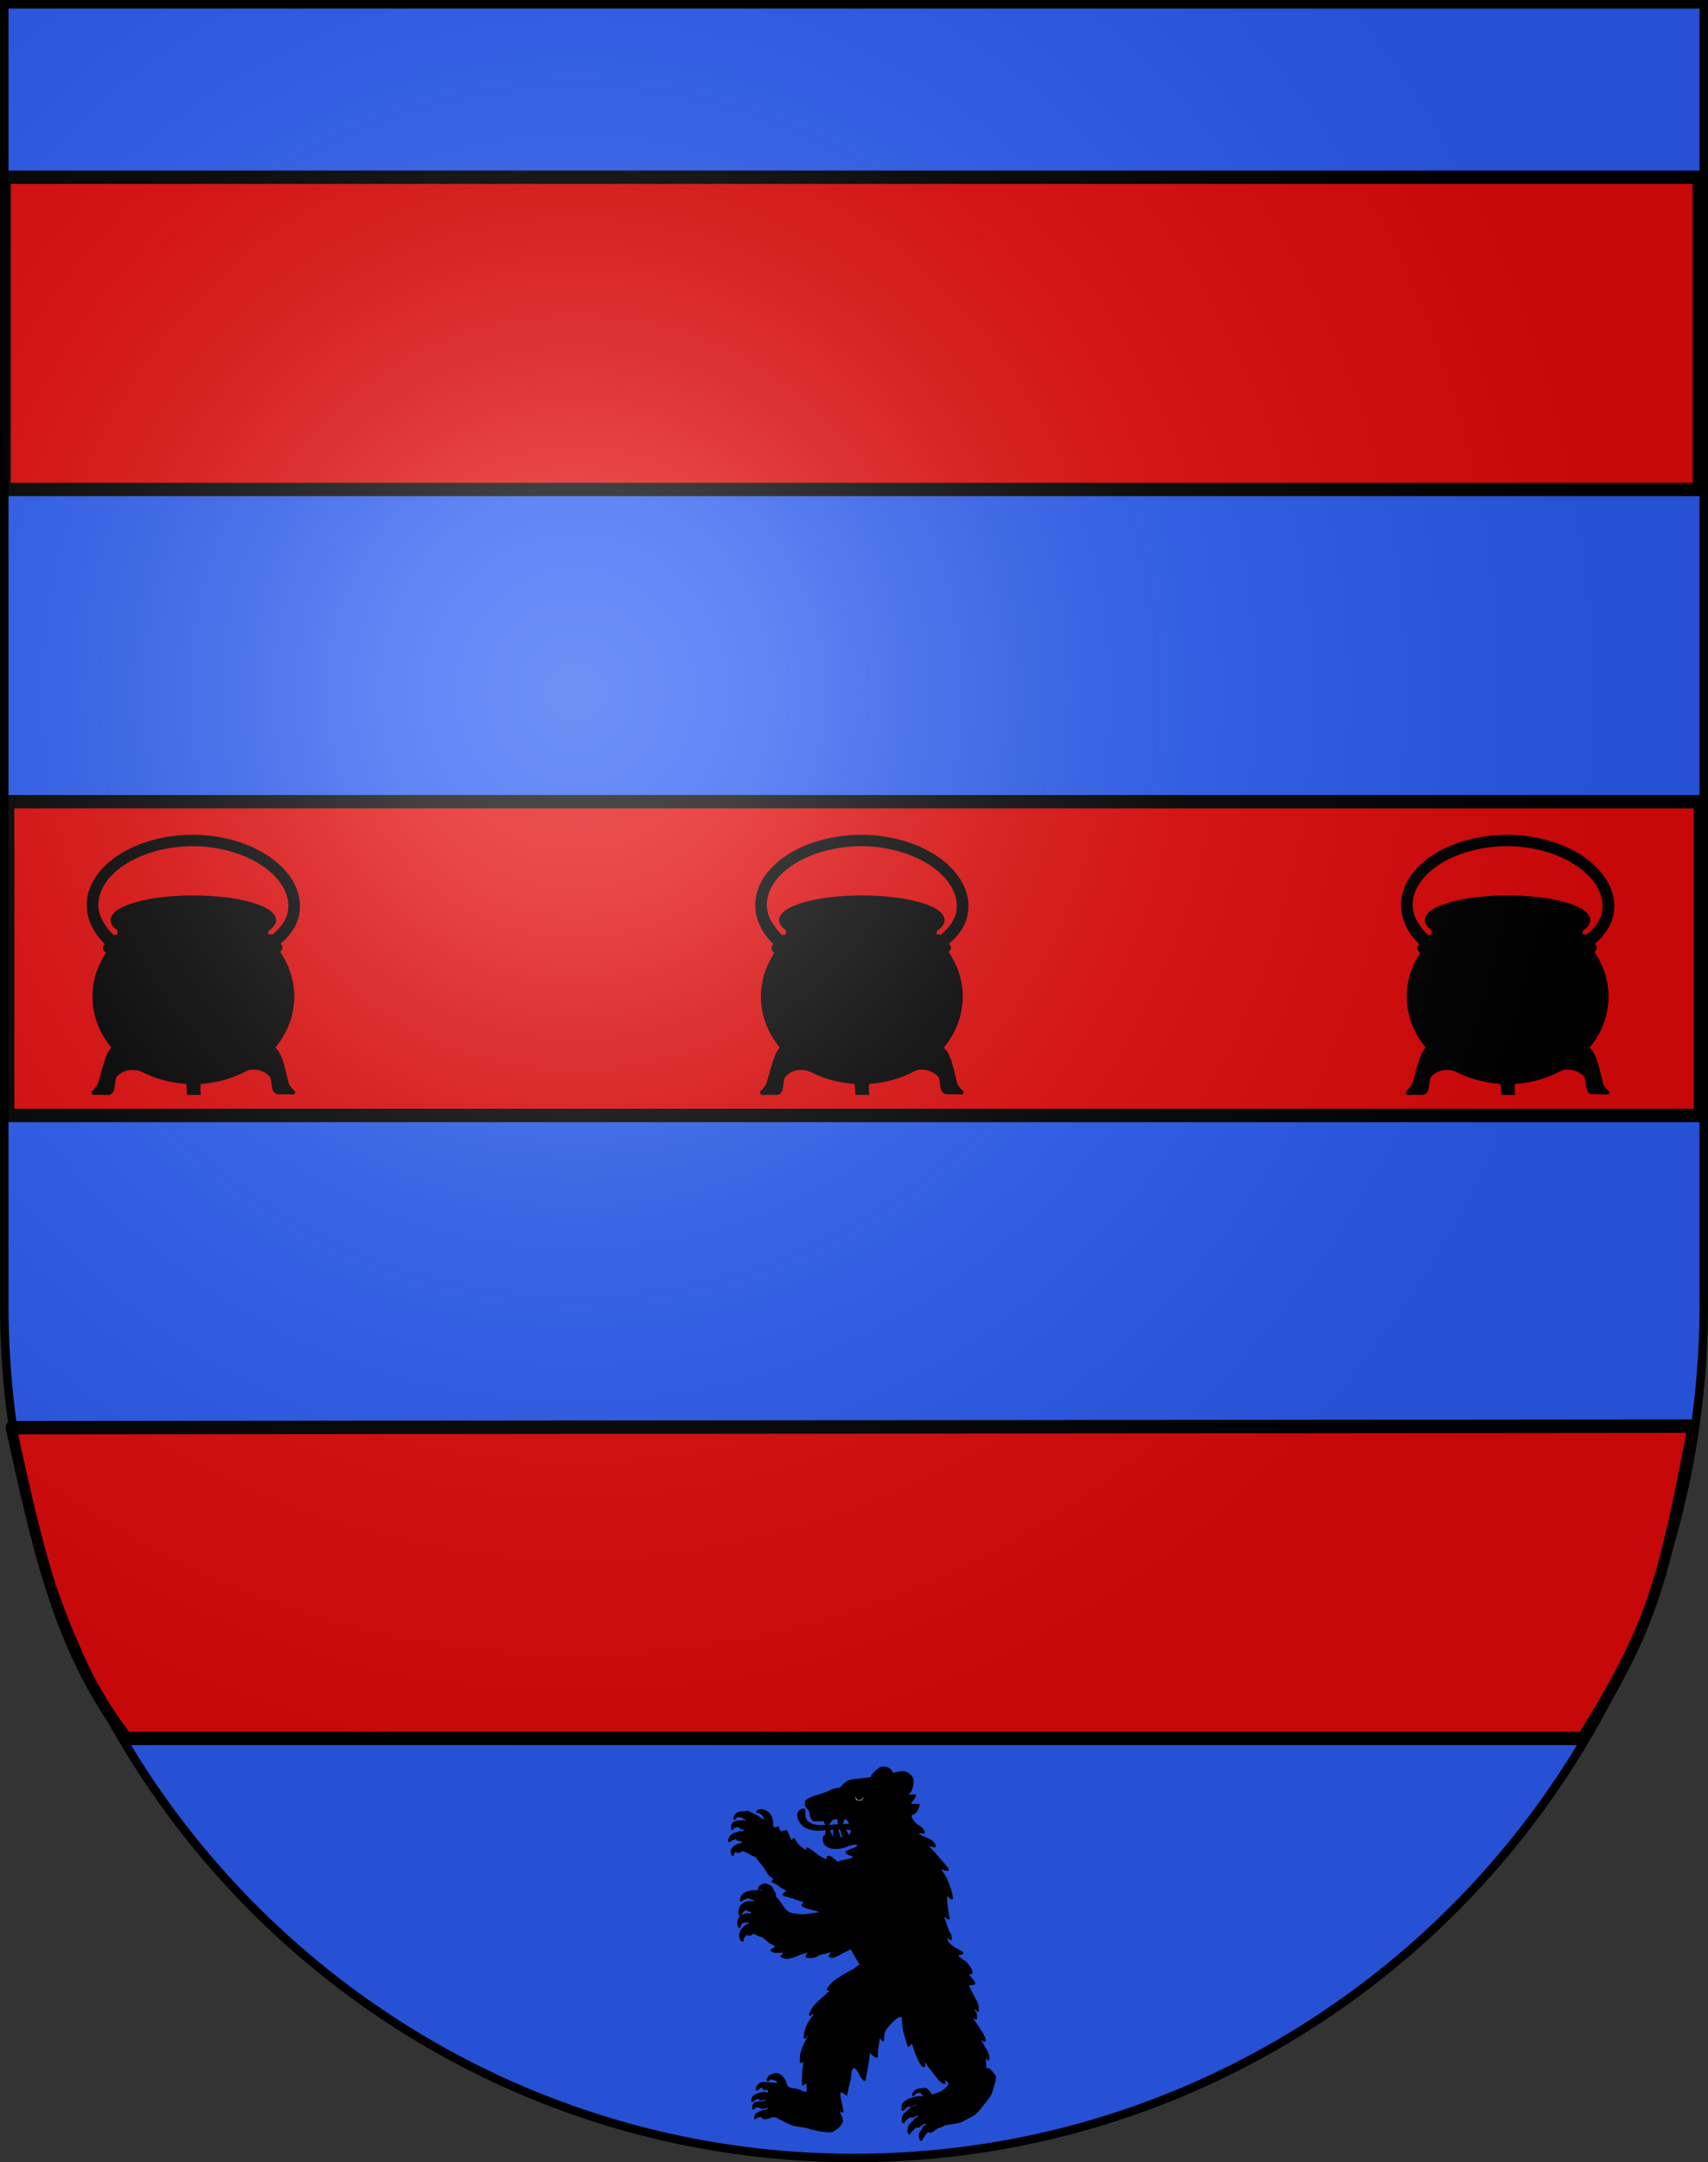 <?xml version="1.0" encoding="UTF-8" standalone="no"?>
<svg
   xmlns:dc="http://purl.org/dc/elements/1.1/"
   xmlns:cc="http://creativecommons.org/ns#"
   xmlns:rdf="http://www.w3.org/1999/02/22-rdf-syntax-ns#"
   xmlns:svg="http://www.w3.org/2000/svg"
   xmlns="http://www.w3.org/2000/svg"
   xmlns:xlink="http://www.w3.org/1999/xlink"
   xmlns:sodipodi="http://sodipodi.sourceforge.net/DTD/sodipodi-0.dtd"
   xmlns:inkscape="http://www.inkscape.org/namespaces/inkscape"
   height="763"
   width="603"
   version="1.0"
   id="svg20"
   sodipodi:version="0.32"
   inkscape:version="0.48.2 r9819"
   sodipodi:docname="Blason_Es_vide_3D.svg"
   inkscape:output_extension="org.inkscape.output.svg.inkscape"
   sodipodi:modified="true">
  <rect width="100%" height="100%" fill="#333333" stroke="none"/>
  <defs
     id="defs29">
    <linearGradient
       id="linearGradient2893">
      <stop
         style="stop-color:#ffffff;stop-opacity:0.314;"
         offset="0"
         id="stop2895" />
      <stop
         id="stop2897"
         offset="0.19"
         style="stop-color:#ffffff;stop-opacity:0.251;" />
      <stop
         style="stop-color:#6b6b6b;stop-opacity:0.125;"
         offset="0.6"
         id="stop2901" />
      <stop
         style="stop-color:#000000;stop-opacity:0.125;"
         offset="1"
         id="stop2899" />
    </linearGradient>
    <radialGradient
       inkscape:collect="always"
       xlink:href="#linearGradient2893"
       id="radialGradient3236"
       gradientUnits="userSpaceOnUse"
       gradientTransform="matrix(1.215,1.531577e-24,1.464684e-23,1.267,-839.192,-490.489)"
       cx="858.042"
       cy="579.933"
       fx="858.042"
       fy="579.933"
       r="300" />
    <inkscape:perspective
       sodipodi:type="inkscape:persp3d"
       inkscape:vp_x="0 : 396 : 1"
       inkscape:vp_y="0 : 1000 : 0"
       inkscape:vp_z="612 : 396 : 1"
       inkscape:persp3d-origin="306 : 264 : 1"
       id="perspective2491" />
    <radialGradient
       r="300"
       fy="579.933"
       fx="858.042"
       cy="579.933"
       cx="858.042"
       gradientTransform="matrix(1.215,1.531577e-24,1.464684e-23,1.267,-839.192,-490.489)"
       gradientUnits="userSpaceOnUse"
       id="radialGradient3236-5"
       xlink:href="#linearGradient2893-4"
       inkscape:collect="always" />
    <linearGradient
       id="linearGradient2955">
      <stop
         id="stop2965"
         offset="0"
         style="stop-color:white;stop-opacity:0;" />
      <stop
         id="stop2959"
         offset="1"
         style="stop-color:black;stop-opacity:0.646;" />
    </linearGradient>
    <linearGradient
       id="linearGradient2893-4">
      <stop
         id="stop2895-8"
         offset="0"
         style="stop-color:#ffffff;stop-opacity:0.314;" />
      <stop
         style="stop-color:#ffffff;stop-opacity:0.251;"
         offset="0.19"
         id="stop2897-8" />
      <stop
         id="stop2901-2"
         offset="0.6"
         style="stop-color:#6b6b6b;stop-opacity:0.125;" />
      <stop
         id="stop2899-4"
         offset="1"
         style="stop-color:#000000;stop-opacity:0.125;" />
    </linearGradient>
    <inkscape:perspective
       id="perspective28"
       inkscape:persp3d-origin="301.5 : 254.33333 : 1"
       inkscape:vp_z="603 : 381.5 : 1"
       inkscape:vp_y="0 : 1000 : 0"
       inkscape:vp_x="0 : 381.5 : 1"
       sodipodi:type="inkscape:persp3d" />
    <inkscape:perspective
       sodipodi:type="inkscape:persp3d"
       inkscape:vp_x="0 : 381.5 : 1"
       inkscape:vp_y="0 : 1000 : 0"
       inkscape:vp_z="603 : 381.5 : 1"
       inkscape:persp3d-origin="301.5 : 254.33333 : 1"
       id="perspective28-6" />
    <linearGradient
       id="linearGradient2893-4-1">
      <stop
         style="stop-color:#ffffff;stop-opacity:0.314;"
         offset="0"
         id="stop2895-8-1" />
      <stop
         id="stop2897-8-5"
         offset="0.19"
         style="stop-color:#ffffff;stop-opacity:0.251;" />
      <stop
         style="stop-color:#6b6b6b;stop-opacity:0.125;"
         offset="0.6"
         id="stop2901-2-2" />
      <stop
         style="stop-color:#000000;stop-opacity:0.125;"
         offset="1"
         id="stop2899-4-7" />
    </linearGradient>
    <linearGradient
       id="linearGradient2955-5">
      <stop
         style="stop-color:white;stop-opacity:0;"
         offset="0"
         id="stop2965-1" />
      <stop
         style="stop-color:black;stop-opacity:0.646;"
         offset="1"
         id="stop2959-7" />
    </linearGradient>
    <radialGradient
       inkscape:collect="always"
       xlink:href="#linearGradient2893-4-1"
       id="radialGradient3236-5-5"
       gradientUnits="userSpaceOnUse"
       gradientTransform="matrix(1.215,1.531577e-24,1.464684e-23,1.267,-839.192,-490.489)"
       cx="858.042"
       cy="579.933"
       fx="858.042"
       fy="579.933"
       r="300" />
    <inkscape:perspective
       id="perspective2491-4"
       inkscape:persp3d-origin="306 : 264 : 1"
       inkscape:vp_z="612 : 396 : 1"
       inkscape:vp_y="0 : 1000 : 0"
       inkscape:vp_x="0 : 396 : 1"
       sodipodi:type="inkscape:persp3d" />
    <radialGradient
       r="300"
       fy="579.933"
       fx="858.042"
       cy="579.933"
       cx="858.042"
       gradientTransform="matrix(1.215,1.531577e-24,1.464684e-23,1.267,-839.192,-490.489)"
       gradientUnits="userSpaceOnUse"
       id="radialGradient3236-2"
       xlink:href="#linearGradient2893-0"
       inkscape:collect="always" />
    <linearGradient
       id="linearGradient2893-0">
      <stop
         id="stop2895-9"
         offset="0"
         style="stop-color:#ffffff;stop-opacity:0.314;" />
      <stop
         style="stop-color:#ffffff;stop-opacity:0.251;"
         offset="0.19"
         id="stop2897-4" />
      <stop
         id="stop2901-8"
         offset="0.6"
         style="stop-color:#6b6b6b;stop-opacity:0.125;" />
      <stop
         id="stop2899-8"
         offset="1"
         style="stop-color:#000000;stop-opacity:0.125;" />
    </linearGradient>
    <g
       id="s">
      <g
         id="c">
        <path
           id="t"
           d="M 0,0 L 0,1 L 0.5,1 L 0,0 z "
           transform="matrix(0.951,0.309,-0.309,0.951,0,-1)" />
        <use
           xlink:href="#t"
           transform="scale(-1,1)"
           id="use2144"
           x="0"
           y="0"
           width="810"
           height="540" />
      </g>
      <g
         id="a">
        <use
           xlink:href="#c"
           transform="matrix(0.309,0.951,-0.951,0.309,0,0)"
           id="use2147"
           x="0"
           y="0"
           width="810"
           height="540" />
        <use
           xlink:href="#c"
           transform="matrix(-0.809,0.588,-0.588,-0.809,0,0)"
           id="use2149"
           x="0"
           y="0"
           width="810"
           height="540" />
      </g>
      <use
         xlink:href="#a"
         transform="scale(-1,1)"
         id="use2151"
         x="0"
         y="0"
         width="810"
         height="540" />
    </g>
    <linearGradient
       id="linearGradient2893-7">
      <stop
         id="stop2895-6"
         offset="0"
         style="stop-color:white;stop-opacity:0.314;" />
      <stop
         style="stop-color:white;stop-opacity:0.251;"
         offset="0.19"
         id="stop2897-1" />
      <stop
         id="stop2901-89"
         offset="0.6"
         style="stop-color:#6b6b6b;stop-opacity:0.125;" />
      <stop
         id="stop2899-2"
         offset="1"
         style="stop-color:black;stop-opacity:0.125;" />
    </linearGradient>
    <inkscape:perspective
       id="perspective17"
       inkscape:persp3d-origin="351 : 338 : 1"
       inkscape:vp_z="702 : 507 : 1"
       inkscape:vp_y="0 : 1000 : 0"
       inkscape:vp_x="0 : 507 : 1"
       sodipodi:type="inkscape:persp3d" />
  </defs>
  <sodipodi:namedview
     inkscape:window-height="934"
     inkscape:window-width="1280"
     inkscape:pageshadow="2"
     inkscape:pageopacity="0.0"
     guidetolerance="10.0"
     gridtolerance="10.0"
     objecttolerance="10.0"
     borderopacity="1.0"
     bordercolor="#666666"
     pagecolor="#ffffff"
     id="base"
     inkscape:zoom="1"
     inkscape:cx="276.04914"
     inkscape:cy="384.8709"
     inkscape:window-x="-4"
     inkscape:window-y="-4"
     inkscape:current-layer="layer2"
     showgrid="true"
     inkscape:window-maximized="1"
     inkscape:snap-global="false">
    <inkscape:grid
       type="xygrid"
       id="grid2995" />
    <sodipodi:guide
       position="0,0"
       orientation="0,603"
       id="guide4994" />
    <sodipodi:guide
       position="603,0"
       orientation="-763,0"
       id="guide4996" />
    <sodipodi:guide
       position="603,763"
       orientation="0,-603"
       id="guide4998" />
    <sodipodi:guide
       position="0,763"
       orientation="763,0"
       id="guide5000" />
  </sodipodi:namedview>
  <desc
     id="desc22">Coat of Arms of Canton of Freiburg (Fribourg)</desc>
  <g
     inkscape:groupmode="layer"
     id="layer1"
     inkscape:label="Fond écu"
     style="display:inline"
     sodipodi:insensitive="true">
    <path
       id="path1899"
       d="m 1.5,1.5 0,458.868 C 1.5,626.678 135.815,761.5 301.5,761.5 467.185,761.5 601.5,626.678 601.5,460.368 l 0,-458.868 -600,0 z"
       style="fill:#2b5df2;fill-opacity:1"
       inkscape:connector-curvature="0" />
  </g>
  <g
     inkscape:groupmode="layer"
     id="layer2"
     inkscape:label="Meubles"
     style="display:inline">
    <g
       inkscape:label="Meubles"
       id="layer1-1"
       transform="matrix(1.258,0,0,1.574,-7.73,-55.715)"
       style="fill:#e20909">
      <rect
         height="70"
         width="474.99"
         y="75.133"
         x="-482.66"
         id="rect14"
         style="fill:#e20909;stroke:#000000;stroke-width:3;stroke-linecap:round;stroke-linejoin:round;stroke-dasharray:none"
         transform="scale(-1,1)" />
      <rect
         transform="scale(-1,1)"
         height="70.334"
         width="474.32"
         y="215.131"
         x="-482.99"
         id="rect16"
         style="fill:#e20909;stroke:#000000;stroke-width:3;stroke-linecap:round;stroke-linejoin:round;stroke-dasharray:none" />
      <path
         d="M 476.266,355.131 9.245,355.465 c 7.257,25.959 12.888,49.143 32.467,69.666 l 408.514,0 c 19.85,-25.489 22.657,-35.105 31.066,-70 z"
         id="path18"
         inkscape:connector-curvature="0"
         style="fill:#e20909;stroke:#000000;stroke-width:3;stroke-linecap:round;stroke-linejoin:round"
         sodipodi:nodetypes="cccccc" />
    </g>
    <g
       style="fill:#000000;display:inline"
       inkscape:label="Meubles"
       id="layer2-7"
       transform="matrix(0.157,0,0,0.157,22.25,287.342)">
      <g
         style="fill:#000000;fill-opacity:1;stroke:#000000;stroke-width:2.751;stroke-miterlimit:4;stroke-opacity:1;stroke-dasharray:none;display:inline"
         transform="matrix(3.121,0,0,3.121,-2429.981,171.905)"
         id="g11378">
        <path
           inkscape:connector-curvature="0"
           sodipodi:nodetypes="ccsssccsssc"
           id="path12036"
           d="m 925.703,43.463 -5.431,-3.621 c 12.777,-8.131 22.039,-16.483 22.039,-28.754 -3e-5,-24.194 -32.967,-44.563 -70.163,-44.563 -37.195,8e-6 -69.47,19.588 -69.47,43.782 0,11.083 8.481,21.18 18.914,28.895 l -5.837,3.339 c -11.631,-8.6 -18.698,-19.897 -18.698,-32.234 0,-26.933 33.685,-49.234 75.091,-49.234 41.406,0 75.784,23.083 75.784,50.016 0,13.66 -8.577,23.687 -22.229,32.375 z"
           style="fill:#000000;fill-opacity:1;stroke:#000000;stroke-width:2.751;stroke-miterlimit:4;stroke-opacity:1;stroke-dasharray:none;display:inline" />
        <path
           inkscape:connector-curvature="0"
           id="path12040"
           d="m 815.103,113.297 c -4.773,2.359 -8.867,24.144 -10.447,26.802 -4.574,7.698 -8.509,4.932 6.115,5.575 5.481,0.241 2.483,-9.838 6.115,-13.294 6.005,-5.714 13.913,-5.951 21.403,-2.359 5.141,-4.326 -10.375,-7.756 -16.052,-11.578 -3.461,-3.924 -2.766,-5.146 -7.134,-5.146 z"
           style="fill:#000000;fill-opacity:1;fill-rule:evenodd;stroke:#000000;stroke-width:2.751;stroke-linecap:butt;stroke-linejoin:miter;stroke-miterlimit:4;stroke-opacity:1;stroke-dasharray:none"
           sodipodi:nodetypes="csssccc" />
        <path
           inkscape:connector-curvature="0"
           style="fill:#000000;fill-opacity:1;fill-rule:evenodd;stroke:#000000;stroke-width:2.751;stroke-linecap:butt;stroke-linejoin:miter;stroke-miterlimit:4;stroke-opacity:1;stroke-dasharray:none"
           d="m 929.542,113.605 c 6.276,2.15 8.713,20.721 10.701,26.494 4.574,7.698 8.764,4.503 -6.115,5.146 -5.481,0.237 -2.483,-9.409 -6.115,-12.865 -6.005,-5.714 -13.913,-6.38 -21.403,-2.787 -5.141,-4.326 9.61,-7.113 15.288,-10.935 7.595,-5.113 1.17,-12.734 7.644,-5.053 z"
           id="path12042"
           sodipodi:nodetypes="ccsscsc" />
        <path
           inkscape:connector-curvature="0"
           sodipodi:nodetypes="ccccc"
           id="path12044"
           d="m 865.805,129.113 c 2.148,4.93 3.175,9.401 3.38,16.51 2.374,0.123 4.756,0 7.134,0 -0.68,-7.545 1.521,-11.622 2.735,-16.51 l -13.249,1e-5 z"
           style="fill:#000000;fill-opacity:1;fill-rule:evenodd;stroke:#000000;stroke-width:2.751;stroke-linecap:butt;stroke-linejoin:miter;stroke-miterlimit:4;stroke-opacity:1;stroke-dasharray:none" />
        <rect
           inkscape:transform-center-y="7.7376314"
           inkscape:transform-center-x="83.199526"
           transform="matrix(0.726,0.687,-0.687,0.726,0,0)"
           rx="1.925"
           ry="1.729"
           y="-538.13"
           x="615.607"
           height="12.597"
           width="5.39"
           id="rect12048"
           style="fill:#000000;fill-opacity:1;stroke:#000000;stroke-width:2.751;stroke-miterlimit:4;stroke-opacity:1;stroke-dasharray:none" />
        <rect
           style="fill:#000000;fill-opacity:1;stroke:#000000;stroke-width:2.751;stroke-miterlimit:4;stroke-opacity:1;stroke-dasharray:none"
           id="rect12050"
           width="5.39"
           height="12.597"
           x="-652.101"
           y="660.998"
           ry="1.729"
           rx="1.925"
           transform="matrix(-0.726,0.687,0.687,0.726,0,0)"
           inkscape:transform-center-x="-83.199603"
           inkscape:transform-center-y="7.7377496" />
        <path
           inkscape:connector-curvature="0"
           sodipodi:nodetypes="csscscc"
           id="path12052"
           d="m 943.827,76.208 c 0,34.031 -31.957,61.65 -71.332,61.65 -39.375,0 -71.332,-27.619 -71.332,-61.65 0,-15.9 6.976,-30.401 18.426,-41.339 -5.799,-19.097 31.931,-19.981 52.906,-20.311 24.393,-0.384 59.14,-0.818 51.74,19.224 12.141,11.055 19.593,25.993 19.593,42.427 z"
           style="fill:#000000;fill-opacity:1;stroke:#000000;stroke-width:2.751;stroke-miterlimit:4;stroke-opacity:1;stroke-dasharray:none;display:inline" />
        <path
           inkscape:connector-curvature="0"
           style="fill:#000000;fill-opacity:1;stroke:#000000;stroke-width:2.751;stroke-miterlimit:4;stroke-opacity:1;stroke-dasharray:none;display:inline"
           d="m 930.713,21.172 c 0,9.07 -26.082,16.431 -58.218,16.431 -32.136,0 -58.218,-7.361 -58.218,-16.431 0,-9.07 26.082,-16.431 58.218,-16.431 32.136,0 58.218,7.361 58.218,16.431 z"
           id="path12054" />
        <path
           inkscape:connector-curvature="0"
           id="path12056"
           d="m 917.419,21.172 c 0,5.714 -20.126,10.352 -44.924,10.352 -24.798,0 -44.924,-4.638 -44.924,-10.352 0,-5.714 20.126,-10.352 44.924,-10.352 24.798,0 44.924,4.638 44.924,10.352 z"
           style="fill:#000000;fill-opacity:1;stroke:#000000;stroke-width:2.751;stroke-miterlimit:4;stroke-opacity:1;stroke-dasharray:none;display:inline" />
      </g>
    </g>
    <use
       x="0"
       y="0"
       xlink:href="#layer2-7"
       id="use3187"
       transform="translate(236,0)"
       width="603"
       height="763" />
    <use
       x="0"
       y="0"
       xlink:href="#use3187"
       id="use3189"
       transform="translate(228,0)"
       width="603"
       height="763" />
    <g
       id="g2390"
       transform="matrix(0.138,0,0,0.138,256.328,621.284)"
       style="fill:#000000;stroke:#000000;stroke-width:3;stroke-miterlimit:4;stroke-opacity:1;stroke-dasharray:none">
      <path
         style="fill:#000000;fill-opacity:1;fill-rule:nonzero;stroke:#000000;stroke-width:3;stroke-miterlimit:4;stroke-opacity:1;stroke-dasharray:none"
         d="m 197.78,124.034 c -27.302,4.591 -10.384,42.354 10.865,48.478 24.499,10.637 51.425,0.822 77.018,3.195 13.355,-3.582 43.32,7.521 44.391,-10.107 -24.587,-5.726 -51.31,0.949 -76.699,-0.04 -22.255,3.659 -56.509,-2.972 -51.31,-32.666 -1.959,-2.048 2.999,-7.052 -4.264,-8.86 z"
         id="path2199"
         sodipodi:nodetypes="ccccccc"
         inkscape:connector-curvature="0" />
      <path
         style="fill:#000000;fill-opacity:1;stroke:#000000;stroke-width:3;stroke-miterlimit:4;stroke-opacity:1;stroke-dasharray:none"
         d="m 496.193,967.617 c -2.711,-9.048 -1.141,-16.742 4.643,-22.758 1.123,-1.168 2.19,-3.414 2.37,-4.991 0.256,-2.231 1.328,-3.4 4.829,-5.266 9.379,-5 9.542,-5.106 7.864,-5.112 -0.9,-0.003 -2.868,-0.646 -4.374,-1.427 -1.506,-0.781 -3.47,-1.148 -4.364,-0.815 -2.234,0.833 -12.969,8.174 -13.713,9.376 -0.332,0.537 -1.929,0.685 -3.549,0.329 -3.636,-0.799 -5.986,0.652 -13.931,8.597 -3.712,3.712 -5.933,6.772 -5.933,8.173 0,2.197 -0.047,2.189 -2.502,-0.459 -2.404,-2.593 -2.464,-2.969 -1.524,-9.595 1.103,-7.778 1.728,-9.757 3.962,-12.558 2.402,-3.011 9.472,-9.602 10.314,-9.616 0.412,-0.007 0.75,-0.887 0.75,-1.955 0,-1.278 1.638,-2.863 4.79,-4.635 4.16,-2.338 7.21,-5.986 7.21,-8.622 0,-1.847 -5.453,-0.585 -9.5,2.199 -4.729,3.254 -9.5,3.999 -9.5,1.483 0,-2.49 -16.962,9.326 -17.032,11.865 -0.018,0.633 -0.693,2.025 -1.5,3.093 -1.453,1.922 -1.483,1.922 -2.936,0 -2.202,-2.912 -1.93,-11.988 0.511,-17.03 1.124,-2.321 3.91,-5.726 6.192,-7.566 2.282,-1.84 4.85,-4.174 5.707,-5.188 3.12,-3.692 12.657,-10.291 16.558,-11.456 2.2,-0.657 5.765,-1.309 7.923,-1.448 6.105,-0.393 5.576,-2.484 -0.831,-3.284 -5.101,-0.637 -6.021,-0.416 -12.057,2.902 -3.594,1.976 -6.535,3.203 -6.535,2.728 -3.932,-4.998 -11.774,3.944 -14.475,7.143 -1.599,1.817 -2.978,2.523 -4.091,2.096 -1.424,-0.546 -1.582,-1.592 -1.038,-6.892 0.352,-3.436 1.087,-7.531 1.634,-9.098 9.195,-12.185 28.602,-17.363 43.181,-18.329 4.009,0.108 8.592,0.149 10.185,0.09 l 2.896,-0.107 c -4.565,-3.179 -6.932,-9.469 -11.799,-11.591 -4.426,-1.111 -8.954,0.46 -13.263,4.6 -2.284,2.195 -4.62,3.991 -5.192,3.991 -1.459,0 -1.291,-2.616 0.372,-5.8 3.486,-6.672 11.653,-11.2 20.201,-11.2 2.398,0 6.373,-0.538 8.832,-1.196 l 5.054,0.897 c 5.453,4.073 8.151,7.296 11.427,12.944 1.895,3.108 1.975,3.133 6.723,2.121 12.978,-3.553 25.036,-8.794 34.117,-18.845 6.318,-7.155 7.091,-8.436 5.924,-9.824 -3.656,-4.003 -6.549,-8.918 -10.989,-12.096 -0.608,0 -0.746,2.3 -0.359,6 0.725,6.938 0.055,7.36 -5.94,3.75 -5.594,-3.369 -9.769,-7.916 -20.428,-22.25 -5.317,-7.15 -10.665,-13.883 -11.884,-14.962 -1.219,-1.079 -4.307,-5.797 -6.862,-10.484 -4.173,-7.656 -4.716,-8.269 -5.337,-6.038 -0.38,1.366 -0.737,4.847 -0.791,7.734 -0.112,5.9 -1.19,6.54 -5.418,3.214 -4.319,-3.398 -8.044,-9.861 -14.12,-24.499 -3.071,-3.52 -11.846,-36.337 -13.062,-35.465 -2.758,3.677 -5.114,7.681 -9.396,10 -5.672,-19.892 -13.989,-41.038 -14.338,-62 -0.094,-12.393 -0.926,-14.013 -7.171,-13.975 -3.562,0.022 -5.159,0.901 -12.259,6.75 -9.232,7.605 -20.53,20.277 -24.72,27.725 -3.224,5.733 -4.906,13.462 -4.731,21.75 0.104,4.954 -0.133,5.75 -1.713,5.75 -2.998,-2.709 -4.92,-7.839 -9.05,-8.001 -1.388,14.761 -5.771,29.346 -5.378,44.251 0.332,3.791 0.132,5.75 -0.587,5.75 -8.313,-1.797 -12.777,-8.717 -18.786,-13.705 -0.135,0.135 -0.97,5.862 -1.855,12.725 -2.065,16.014 -7.246,46.619 -8.528,50.379 -0.544,1.595 -0.989,4.407 -0.989,6.25 0,2.664 -0.403,3.351 -1.965,3.351 -12.092,-7.396 -13.108,-26.2 -25.535,-33 -6.098,0 -9.038,6.163 -9.928,20.812 -0.672,13.469 -6.136,25.622 -7.808,38.938 -1.296,11.368 -2.322,12.513 -6.839,7.629 -2.544,-2.75 -10.793,-6.845 -11.786,-5.851 -0.318,0.318 -0.748,3.592 -0.954,7.275 -0.298,5.32 0.466,10.162 3.72,23.56 2.253,9.275 4.096,17.938 4.096,19.25 0,3.139 -2.379,3.098 -6.589,-0.114 -4.62,-3.524 -7.229,-3.252 -4.04,0.421 2.247,2.587 9.633,20.381 9.581,23.08 -2.248,14.232 -15.035,22.16 -26.311,28.734 -14.506,3.105 -41.276,-3.861 -56.141,-7.273 -14.84,-6.526 -35.251,-4.65 -49.498,-10.931 -10.75,-5.047 -21.137,-9.884 -31.614,-15.757 -4.8,-2.666 -4.243,-3.774 -12.167,-3.774 -5.201,0 -8.191,0.409 -8.44,1.155 -0.531,1.594 -8.386,3.812 -13.567,3.83 -4.661,0.017 -9.215,-2.321 -9.215,-4.729 0,-2.481 -9.864,-0.739 -13.055,2.306 -3.814,3.639 -5.313,3.211 -4.471,-1.278 1.141,-6.084 3.191,-8.95 7.998,-11.182 5.11,-2.318 10.021,-5.15 15.593,-6.108 6.466,-0.015 11.934,-3.136 11.934,-6.812 0,-2.164 -5.268,-1.837 -10.044,0.625 -9.676,1.368 -5.881,0.484 -12.741,-1.307 -1.024,-1.466 -0.911,-1.961 -5.738,-1.658 -4.63,0.29 -5.838,0.8 -8.006,3.376 -3.071,3.649 -3.97,3.031 -3.97,-2.727 0,-9.218 6.267,-13.369 20.29,-13.442 7.943,-0.041 9.72,-0.365 12.25,-2.236 1.628,-1.203 2.96,-2.726 2.96,-3.383 0,-1.433 -4.796,-2.539 -5.24,-1.209 -0.17,0.511 -3.136,1.185 -6.591,1.499 -5.818,0.528 -6.322,0.412 -6.842,-1.574 -0.379,-1.448 -1.347,-2.144 -2.984,-2.144 -3.217,0 -10.044,3.548 -11.59,6.023 -0.679,1.087 -2.026,1.977 -2.994,1.977 -1.419,0 -1.759,-0.872 -1.759,-4.5 0.345,-9.374 10.352,-13.365 18.362,-15.943 9.452,-2.727 14.895,-3.17 19.139,-1.557 1.736,0.66 3.258,0.664 4.475,0.013 1.591,-0.851 1.7,-1.461 0.791,-4.421 -1.157,-3.77 -2.796,-4.557 -9.542,-4.578 -3.975,-0.013 -4.318,-0.231 -4.894,-3.11 -0.561,-2.804 -0.896,-3.041 -3.556,-2.509 -1.615,0.323 -4.781,2.166 -7.036,4.096 -5.477,4.688 -7.174,4.64 -6.27,-0.178 0.965,-5.144 5.765,-11.722 10.03,-13.746 2.009,-0.954 6.32,-1.768 9.795,-1.851 5.724,-0.136 22.848,1.498 30.41,2.902 2.855,0.53 3.277,0.303 3.876,-2.083 0.835,-4.87 -5.354,-8.101 -9.502,-8.494 -1.882,-0.022 -4.197,-0.743 -5.146,-1.601 -1.58,-1.43 -2.018,-1.304 -5.211,1.5 -1.917,1.683 -4.214,3.061 -5.104,3.061 -2.19,0 -2.077,-3.528 0.219,-6.846 1.691,-2.862 2.526,-5.245 5.675,-6.568 15.634,-6.273 20.578,-8.293 33.524,5.498 7.199,8.595 6.027,10.504 7.964,16.861 2.357,10.185 14.413,11.148 23.649,12.628 4.59,0.533 9.588,2.258 18.961,6.546 4.676,2.139 6.7,2.32 9.456,0.845 2.159,-1.156 2.393,-4.241 1.298,-17.185 -0.555,-6.565 -0.863,-7.462 -2.42,-7.055 -0.981,0.257 -2.949,1.774 -4.372,3.371 -5.093,5.716 -5.42,4.698 -4.916,-15.346 0.289,-11.514 1.222,-22.971 2.526,-31.042 1.137,-7.035 1.873,-12.985 1.637,-13.222 -3.241,1.176 -5.36,4.465 -8.87,4.983 -3.264,-19.097 5.464,-40.875 14.359,-57.321 0.916,-1.119 6.692,-13.952 6.692,-14.868 -3.826,-1.003 -6.324,4.127 -7.788,6.971 -1.291,3.037 -2.96,3.571 -3.856,1.235 -1.266,-3.299 1.886,-18.14 5.838,-27.485 3.671,-9.328 8.901,-17.674 15.104,-25.5 l 6.484,-8 c -3.701,-0.557 -6.746,-0.622 -9.711,1.932 -3.359,3.218 -4.071,3.221 -4.071,0.013 8.156,-28.433 38.072,-42.378 55.5,-64.015 -4.01,1.484 -9.878,1.784 -10.59,0.632 12.017,-23.847 39.621,-35.321 61.649,-48.562 7.385,-2.063 11.906,-9.154 18.511,-12.145 4.404,-1.762 4.961,-3.739 2.105,-7.471 -7.939,-11.763 -14.502,-24.349 -21.604,-36.608 -12.46,5.54 -24.437,12.166 -36.571,18.392 -8.474,4.234 -14.775,4.984 -17.658,2.101 -1.639,-1.639 -1.62,-1.848 0.368,-4 1.775,-1.922 4.745,-9.649 3.996,-10.398 -6.249,3.04 -12.716,5.046 -19.587,6.251 -8.778,1.327 -13.232,2.928 -17.325,6.23 -4.094,3.302 -23.79,5.414 -27.012,2.896 -1.832,-1.432 -0.767,-5.727 1.435,-5.783 l 4.548,-7.005 c -7.324,0.07 -13.824,3.675 -20.923,4.743 -11.345,4.939 -21.793,9.885 -34.73,11.313 -4.819,0.025 -14.935,-3.163 -15.621,-4.922 4.559,-3.583 6.774,-7.322 6.68,-11.214 l -10.836,0.626 c -9.364,0.541 -11.515,0.359 -15.836,-1.337 -2.795,-1.097 -5.149,-2.704 -5.338,-3.642 1.828,-5.269 9.902,-3.637 11.838,-10.005 0,-1.014 -5.339,-4.43 -14,-8.958 -8.374,-4.535 -13.641,-14.664 -23.382,-16.565 -0.815,0 -5.509,-2.031 -10.432,-4.514 -4.983,-2.513 -9.641,-4.249 -10.508,-3.916 -3.772,3.233 -4.468,5.545 -10.005,4.941 -2.845,-0.361 -5.96,-0.878 -6.922,-1.151 -2.091,-0.164 -2.453,2.662 -3.797,4.182 -2.94,2.661 -5.235,7.996 -4.472,10.399 1.005,3.166 -2.671,2.646 -5.168,-0.731 -5.722,-9.067 -3.524,-20.453 3.061,-28.219 6.283,-7.171 9.735,-9.924 14.477,-11.545 2.785,-0.952 3.723,-1.867 3.966,-3.868 l 0.318,-2.621 -7.818,0.331 c -18.578,-1.098 -13.228,10.701 -17.696,13.712 -2.443,0 -3.663,-2.626 -4.277,-9.207 -0.712,-16.128 10.077,-25.376 26.034,-25.647 l 8.461,0.354 0.361,-3.092 c 0.352,-3.021 0.228,-3.122 -5.397,-4.37 -3.167,-0.703 -6.273,-1.898 -6.903,-2.658 -4.247,-3.027 -13.139,7.146 -14.901,11.187 0,2.601 -1.836,3.197 -3.8,1.233 -2.024,-2.024 -1.451,-12.277 0.982,-17.561 6.099,-12.975 15.61,-15.996 28.568,-16.215 l 9.25,-0.024 -0.003,-2.75 c -0.003,-2.488 -0.355,-2.758 -3.694,-2.833 -3.143,-0.581 -6.487,-1.838 -9.303,-3.417 -7.128,-3.068 -16.705,3.972 -22.606,8 -0.217,0 -0.391,-2.138 -0.387,-4.75 3.952,-18.994 22.198,-21.341 38.146,-21.95 15.018,-0.506 18.268,-0.349 21.77,1.052 4.351,1.741 10.563,2.244 9.659,0.782 -0.294,-0.476 -2.457,-1.123 -4.807,-1.438 -6.167,-1.19 -7.34,-6.352 -13.929,-4.754 -2.731,0.7 -5.205,1.033 -5.497,0.74 1.314,-9.128 11.009,-13.534 19.329,-13.683 l 12.378,5.156 c 2.719,2.836 4.944,5.982 4.944,6.991 0,1.009 1.623,3.961 3.606,6.559 3.149,4.125 3.545,5.26 3.129,8.955 -0.403,3.571 -0.088,4.591 2.016,6.535 8.509,8.264 14.005,18.862 21.2,28.096 12.542,12.69 8.771,11.721 35.049,15.755 13.574,1.162 15.458,1.098 29.5,-1.006 8.25,-1.236 19.05,-2.785 24,-3.442 9.633,-1.279 9.616,-1.416 -0.5,-4.065 -8.362,-3.764 -37.766,-7.346 -42.962,-16.036 0.014,-0.55 1.604,-2.572 3.534,-4.492 3.054,-3.041 3.277,-3.571 1.718,-4.1 -14.74,-3.519 -28.881,-9.942 -43.365,-13.908 -4.015,0 -9.925,-2.471 -9.925,-4.15 0,-0.914 2.285,-3.304 5.078,-5.311 5.983,-4.298 5.819,-4.772 -3.48,-10.117 -9.685,-3.285 -16.41,-12.8 -26.157,-15.542 -6.893,-2.742 -1.344,-5.485 2.811,-8.227 -6.069,-5.092 -13.4,-8.321 -17.252,-15.692 -5.915,-10.986 -13.609,-20.601 -21.701,-30.092 -4.564,-5.296 -8.299,-10.359 -8.299,-11.25 0,-1.091 -0.898,-1.633 -2.75,-1.659 -1.512,-0.021 -5.225,-1.557 -8.25,-3.413 -9.995,-6.131 -24.652,-12.949 -25.183,-11.714 -1.557,3.621 -12.817,6.993 -12.817,3.839 -4.487,-3.769 -8.69,1.823 -8.968,6.077 -0.024,2.462 -0.472,3.25 -1.848,3.25 -1.429,0 -2.082,-1.334 -3.061,-6.26 -4.556,-13.813 13.274,-21.745 23.849,-24.463 3.246,-0.435 3.898,-0.932 4.235,-3.232 0.39,-2.655 0.229,-2.747 -7.039,-4.039 -5.785,-1.028 -7.547,-1.74 -7.93,-3.206 -0.428,-1.635 -1.104,-1.794 -5.115,-1.202 -2.564,0.378 -5.882,1.733 -7.449,3.042 -2.929,2.445 -7.331,4.035 -8.35,3.016 1.693,-11.95 9.162,-20.152 21.305,-21.661 1.72,0.003 3.732,-0.724 4.471,-1.614 3.258,-3.656 10.032,1.582 12.901,-1.774 0,-0.749 0.675,-1.922 1.5,-2.607 2.53,-2.099 1.67,-3.492 -2.256,-3.656 -5.566,-0.232 -9.244,-1.95 -9.244,-4.319 0,-1.768 -0.646,-2.025 -5.096,-2.025 -5.02,0 -10.181,2.41 -12.204,5.7 -1.761,2.862 -3.7,1.377 -3.7,-2.834 -0.224,-18.677 19.34,-17.327 33.5,-17.103 l 8,0.496 -2.937,-3.129 c -1.941,-2.068 -3.891,-3.129 -5.75,-3.129 -2.032,0 -2.813,-0.495 -2.813,-1.783 0,-1.419 -1.44,-2.049 -7.044,-3.086 -7.603,-1.406 -8.078,-1.268 -12.488,3.617 -3.168,3.51 -4.841,2.934 -4.134,-1.422 2.814,-10.517 12.2,-15.645 22.368,-14.84 5.001,0.469 7.298,0.342 7.298,-0.401 0,-1.812 5.821,-1.217 10.29,1.052 9.317,6.628 12.537,3.649 30.682,17.703 5.75,3.772 6.544,4.046 7.116,2.453 0.692,-8.798 -7.856,-17.004 -14.795,-19.689 -1.397,-0.004 -4.292,0.715 -4.292,-0.952 0,-3.817 6.241,-6.073 14.387,-5.201 9.522,1.596 19.44,9.386 22.752,18.557 1.704,4.883 2.884,10.192 2.777,12.492 -0.376,8.116 0.107,11.149 2.122,13.311 3.927,4 8.344,0.975 12.502,-0.811 4.903,25.717 19.72,1.062 23.358,12.982 0.702,2.74 2.811,8.027 4.686,11.75 l 7.043,15.186 c 1.046,-2.682 1.969,-5.385 2.372,-8.239 0,-2.518 3.69,-2.066 4.667,0.571 5.859,13.367 16.672,20.269 27.218,27.888 3.356,2.621 3.718,2.386 3.287,-2.138 -0.407,-4.268 0.903,-5.124 4.592,-3 15.687,10.072 25.398,21.886 47.736,30.018 0.567,-3.899 -1.292,-9.873 3.969,-10.017 6.126,0.897 11.695,6.443 16.375,10.266 l 6.917,5.766 c 12.053,-7.496 30.353,-4.916 41.657,-13.899 0.675,-1.092 -6.074,-4.742 -10.418,-5.634 -4.065,-0.834 -10,-4.975 -10,-6.977 0,-1.429 7.551,-5.35 14.5,-7.53 10.142,-3.181 14.269,-5.837 15.788,-10.159 1.819,-5.178 -16.24,-3.303 -30.788,3.196 -8.076,3.608 -19.1,5.298 -29.922,4.589 -9.211,-0.604 -10.631,-0.98 -16.546,-4.389 -8.44,-4.863 -10.992,-9.109 -11.015,-18.324 -0.013,-5.133 0.389,-6.962 1.812,-8.25 1.006,-0.91 2.293,-1.655 2.861,-1.655 0.568,0 1.283,-2.767 1.59,-6.148 0.461,-5.082 1.032,-6.556 3.294,-8.5 4.463,-3.835 4.389,-3.91 9.523,9.648 2.806,7.411 4.016,9.5 5.5,9.5 1.688,0 1.864,-0.645 1.561,-5.731 -0.7,-11.755 1.747,-16.608 7.713,-15.297 2.812,0.618 3.751,2.809 7.296,17.028 0.686,2.75 1.332,5.142 1.437,5.314 0.104,0.173 1.811,0.01 3.792,-0.361 4.274,-0.802 4.429,-1.863 1.198,-8.222 l -3.76,-14.51 c 8.784,0.144 14.11,4.666 18.101,12.353 2.508,5.83 3.016,6.202 5.577,4.083 7.81,-10.791 1.33,-22.117 -1.984,-33.146 -0.666,-5.131 -9.711,-11.286 -13.53,-7.626 0,2.557 -3.294,11.615 -4.223,11.615 -4.15,5.338 -4.294,6.035 -7.719,1.05 -1.83,-1.587 -2.274,-3.076 -2.387,-8 l -0.139,-6.05 -6.227,0 c -6.957,0 -6.602,-0.246 -15.561,10.75 -2.801,3.438 -5.643,6.25 -6.315,6.25 -2.993,-2.709 -6.226,-4.817 -7.429,-12 l -27.981,0 -3.46,-4.75 c -2.572,-3.531 -3.615,-6.162 -4.062,-10.25 -0.968,-8.844 -1.194,-9.376 -6.978,-16.433 -5.295,-6.46 -5.519,-6.969 -5.519,-12.583 0,-5.678 0.125,-5.951 4.25,-9.28 8.653,-5.632 19.132,-8.834 29.011,-11.777 12.96,-4.058 25.674,-8.864 37.858,-14.902 5.42,-0.942 10.84,-3.58 16.26,-2.321 l 9.796,-9.273 c 12.961,-12.268 10.619,-11.589 56.825,-16.489 13.477,-1.429 14.999,-1.815 15.004,-3.801 0.01,-4.395 9.572,-14.972 19.108,-21.135 4.992,-3.226 7.113,-4.006 10.894,-4.006 9.511,0 18.162,4.22 21.664,10.567 1.193,2.163 2.206,4.705 2.25,5.649 0.074,1.588 0.324,1.574 3.331,-0.179 3.424,-1.997 15.486,-4.037 23.862,-4.037 3.102,0 6.548,0.805 9.178,2.144 8.548,4.699 17.056,12.191 16.394,22.626 -1.314,15.299 -4.319,23.694 -11.143,31.135 l -4.04,4.405 10.75,-0.599 c 11.655,-0.649 12.348,-0.31 8.75,4.289 -3.003,6.549 -8.454,11.623 -12,17.861 0,1.205 12.874,2.255 18.386,1.499 5.373,-0.736 5.523,-0.359 2.861,7.178 -2.875,8.141 -6.725,13.799 -11.036,16.222 -2.191,1.232 -4.658,2.239 -5.481,2.239 -9.084,4.81 9.511,24.64 13.27,26.962 9.129,3.937 18,13.17 18,18.735 0,2.367 -0.191,2.445 -4.25,1.727 -4.614,-0.816 -5.566,-0.871 -10.582,-0.602 l -3.332,0.178 c 10.364,10.678 25.125,12.786 37.314,20.737 4.519,3.131 8.849,9.776 8.849,13.579 0,1.99 -2.881,2.225 -5.323,0.434 -1.047,-0.767 -3.874,-1.115 -7.321,-0.9 l -5.615,0.35 8.452,8.65 c 11.535,11.233 21.075,24.225 31.808,36.152 7.746,8.509 11.998,14.161 11.998,15.945 0,1.533 -6.643,1.289 -9.834,-0.361 -2.827,-1.462 -10.166,-3.159 -10.166,-2.351 0,1.128 3.562,7.584 5.939,10.765 8.428,11.082 12.589,23.73 17.278,36.5 2.45,6.209 5.515,17.996 6.384,24.553 0.598,4.507 0.477,4.947 -1.354,4.947 -1.927,0 -8.248,-5.51 -8.248,-7.19 0,-0.446 -1.125,-0.81 -2.5,-0.81 -2.471,0 -2.499,0.097 -2.427,8.25 0.04,4.537 0.466,10.725 0.946,13.75 0.48,3.025 1.375,10 1.988,15.5 0.613,5.5 1.762,12.29 2.554,15.088 0.791,2.798 1.439,5.386 1.439,5.75 0,1.196 -3.882,0.691 -4.7,-0.612 -1.265,-2.015 -5.496,-4.345 -9.211,-5.073 -3.179,-0.622 -3.31,-0.548 -1.923,1.089 1.81,2.137 6.834,13.809 6.834,15.878 0,0.819 1.28,4.502 2.845,8.184 1.565,3.682 3.159,8.376 3.542,10.43 0.384,2.054 1.97,5.128 3.525,6.831 1.908,2.089 3.024,4.615 3.432,7.765 0.332,2.568 0.893,5.682 1.246,6.919 0.935,3.276 -2.245,2.892 -6.553,-0.791 -4.852,-4.148 -6.443,-3.931 -5.563,0.756 2.113,11.265 10.649,19.032 34.526,31.414 4.71,2.442 6.5,3.922 6.5,5.371 0,1.524 -0.833,2.119 -3.5,2.5 -3.997,0.571 -10,3.58 -10,5.013 0,0.529 1.688,2.034 3.75,3.345 2.062,1.311 4.607,3.341 5.655,4.513 1.048,1.171 2.324,2.13 2.836,2.13 1.493,0 11.733,7.401 11.761,8.5 0.014,0.55 1.878,3.025 4.142,5.5 4.466,4.883 8.854,13.323 9.162,17.625 0.201,2.8 0.148,2.829 -8.368,4.743 -2.523,0.567 -2.473,0.669 3.312,6.854 7.129,7.621 11.749,14.22 11.749,16.783 0,2.123 -2.636,2.83 -12.114,3.248 l -5.614,0.248 2.614,5.182 c 6.746,13.375 14.608,28.63 18.986,36.841 4.311,8.085 4.87,9.879 5.375,17.25 0.496,7.24 0.364,8.227 -1.104,8.227 -0.918,0 -2.113,-1.006 -2.655,-2.236 -0.901,-2.04 -5.895,-4.738 -6.849,-3.7 -1.092,1.188 0.794,7.236 2.387,7.653 1.894,0.495 2.432,2.33 3.528,12.033 0.659,5.839 0.573,6.25 -1.317,6.25 -1.112,0 -2.285,-0.686 -2.607,-1.525 -0.424,-1.104 -1.349,-1.341 -3.357,-0.859 -1.524,0.366 -2.925,0.792 -3.112,0.948 -0.338,0.281 0.444,1.413 11.864,17.192 3.287,4.541 5.975,8.636 5.975,9.101 0,0.465 2.25,3.817 5,7.45 2.75,3.633 5,7.498 5,8.59 0,1.092 0.457,2.268 1.015,2.613 1.568,0.969 3.985,7.406 3.985,10.613 0,3.743 -3.049,3.902 -5.877,0.307 -1.393,-1.771 -2.786,-2.471 -4.476,-2.25 -2.427,0.318 -2.435,0.355 -0.8,3.506 1.641,3.162 13.313,23.441 15.147,26.315 4.733,7.42 7.265,22.064 3.935,22.753 -0.91,0.188 -2.059,-0.744 -2.729,-2.214 -0.72,-1.581 -1.974,-2.539 -3.323,-2.539 -2.07,0 -2.138,0.298 -1.528,6.75 0.351,3.712 0.641,9.787 0.645,13.5 l 0.007,6.75 4.304,0 c 4.811,0 6.232,1.176 15.698,13 l 5.204,6.5 -0.553,6.5 c -0.304,3.575 -1.206,8.3 -2.006,10.5 -0.799,2.2 -2,6.025 -2.668,8.5 -6.528,24.183 -4.485,20.777 -35.21,58.699 -6.914,8.533 -12.785,13.812 -18.27,16.426 -2.2,1.049 -6.25,3.21 -9,4.804 -2.75,1.594 -6.559,3.629 -8.463,4.523 -1.905,0.894 -4.155,2.208 -5,2.919 -3.784,3.186 -12.675,5.583 -30.037,8.097 -10.175,1.473 -19.175,3.245 -20,3.938 -2.027,1.702 -11.461,5.595 -13.558,5.595 -1.988,0 -14.442,8.667 -14.442,10.051 0,0.522 -1.035,0.949 -2.3,0.949 -1.265,0 -2.815,0.515 -3.444,1.144 -0.859,0.859 -1.883,0.838 -4.108,-0.083 -2.502,-1.036 -3.367,-0.963 -5.556,0.471 -1.426,0.934 -2.592,2.016 -2.592,2.403 0,0.388 -1.669,2.654 -3.708,5.037 -2.039,2.382 -4.719,6.513 -5.954,9.18 -1.236,2.667 -2.871,4.848 -3.634,4.848 -0.763,0 -1.909,-1.74 -2.546,-3.866 z"
         id="path2175"
         sodipodi:nodetypes="csssssssssssssssssssssssssssssccsscccccsssscccccccssssssssccccsssscccccsssccccssssssscccccssssssccsccssssssssssssccsssssssssssccssscccccssssssscccccsccccccccccccssccsscccccccsccccsccccsccsccccccccsccscccccccccsscccccssscccssccsccsscccccssssccsccsssssccccsssssccccssssccsccccsccsccccccccsccccccssssssssssssssssssscccccccccccsccccssscccccsssssssscccccccsssccsscccssccccsssccssssssssssssssssssssssssssssssssscccsssssssssssssssssssssssssccccccsssssssssssssssssssc"
         inkscape:connector-curvature="0" />
      <path
         style="fill:#000000;fill-opacity:1;stroke:#000000;stroke-width:3;stroke-miterlimit:4;stroke-opacity:1;stroke-dasharray:none"
         d="m 286.034,191.483 c -0.55,0 -1.006,-1.688 -1.014,-3.75 -0.032,-8.685 -2.65,-10.972 -4.773,-4.169 -1.108,3.55 -0.978,8.473 0.333,12.669 2.607,3.346 8.037,-1.941 5.454,-4.75 z"
         id="path2173"
         sodipodi:nodetypes="csscc"
         inkscape:connector-curvature="0" />
      <path
         style="fill:#000000;fill-opacity:1;stroke:#000000;stroke-width:3;stroke-miterlimit:4;stroke-opacity:1;stroke-dasharray:none"
         d="m 266.034,195.004 c 0,-2.549 -4.238,-14.521 -5.141,-14.521 -0.945,4.251 -2.59,12.12 0.891,15.311 3.302,0.863 4.25,0.687 4.25,-0.79 z"
         id="path2171"
         sodipodi:nodetypes="cccc"
         inkscape:connector-curvature="0" />
      <path
         style="fill:#000000;fill-opacity:1;stroke:#000000;stroke-width:3;stroke-miterlimit:4;stroke-opacity:1;stroke-dasharray:none"
         d="m 306.453,193.876 c 4.22,-3.496 -2.986,-10.898 -5.932,-13.245 -1.541,-0.304 -2.214,0.292 -1.157,3.492 2,3.898 1.546,11.354 7.089,9.753 z"
         id="path2169"
         sodipodi:nodetypes="cccc"
         inkscape:connector-curvature="0" />
      <path
         style="fill:#000000;fill-opacity:1;stroke:#000000;stroke-width:3;stroke-miterlimit:4;stroke-opacity:1;stroke-dasharray:none"
         d="m 293.903,149.483 c -4.819,1.663 -3.665,8.134 -2.41,12 3.96,-2.33 8.165,-9.64 2.41,-12 z"
         id="path2167"
         sodipodi:nodetypes="ccc"
         inkscape:connector-curvature="0" />
      <path
         style="fill:#000000;fill-opacity:1;stroke:#000000;stroke-width:3;stroke-miterlimit:4;stroke-opacity:1;stroke-dasharray:none"
         d="m 261.73,157.226 c 4.527,-6.688 4.198,-7.472 -2.57,-6.118 -2.63,0.526 -3.125,1.08 -3.125,3.5 -0.305,2.234 1.427,2.687 2,4.375 0,2.378 1.322,1.75 3.695,-1.757 z"
         id="path2165"
         sodipodi:nodetypes="csccc"
         inkscape:connector-curvature="0" />
      <path
         style="fill:#ffffff;fill-opacity:1;stroke:#000000;stroke-width:3;stroke-miterlimit:4;stroke-opacity:1;stroke-dasharray:none"
         d="m 350.5,99.251 c 3.335,-3.896 3.484,-4.332 1.887,-5.5 -2.471,-1.807 -3.234,-1.591 -3.911,1.106 -1.065,4.242 -9.646,6.279 -12.871,3.054 -0.864,-0.864 -1.571,-2.847 -1.571,-4.406 0,-2.343 -0.347,-2.744 -2,-2.312 -1.559,0.408 -2,1.364 -2,4.334 0,5.497 3.418,7.956 11.057,7.956 5.567,0 5.925,-0.161 9.409,-4.231 z"
         id="path2163"
         inkscape:connector-curvature="0" />
      <path
         style="fill:#000000;fill-opacity:1;stroke:#000000;stroke-width:3;stroke-miterlimit:4;stroke-opacity:1;stroke-dasharray:none"
         d="m 344.034,89.983 c 0,-0.825 -0.675,-1.5 -1.5,-1.5 -0.825,0 -1.5,0.675 -1.5,1.5 0,0.825 0.675,1.5 1.5,1.5 0.825,0 1.5,-0.675 1.5,-1.5 z"
         id="path2157"
         inkscape:connector-curvature="0" />
    </g>
  </g>
  <g
     inkscape:groupmode="layer"
     id="layer3"
     inkscape:label="Reflet final"
     style="display:inline"
     sodipodi:insensitive="true">
    <path
       style="fill:url(#radialGradient3236);fill-opacity:1"
       d="M 1.5,1.5 L 1.5,460.368 C 1.5,626.679 135.815,761.5 301.5,761.5 C 467.185,761.5 601.5,626.679 601.5,460.368 L 601.5,1.5 L 1.5,1.5 z "
       id="path2346" />
  </g>
  <g
     inkscape:groupmode="layer"
     id="layer4"
     inkscape:label="Contour final"
     style="display:inline"
     sodipodi:insensitive="true">
    <path
       style="fill:none;fill-opacity:1;stroke:#000000;stroke-width:3;stroke-miterlimit:4;stroke-dasharray:none;stroke-opacity:1"
       d="M 1.5,1.5 L 1.5,460.368 C 1.5,626.679 135.815,761.5 301.5,761.5 C 467.185,761.5 601.5,626.679 601.5,460.368 L 601.5,1.5 L 1.5,1.5 z "
       id="path3239" />
  </g>
</svg>
